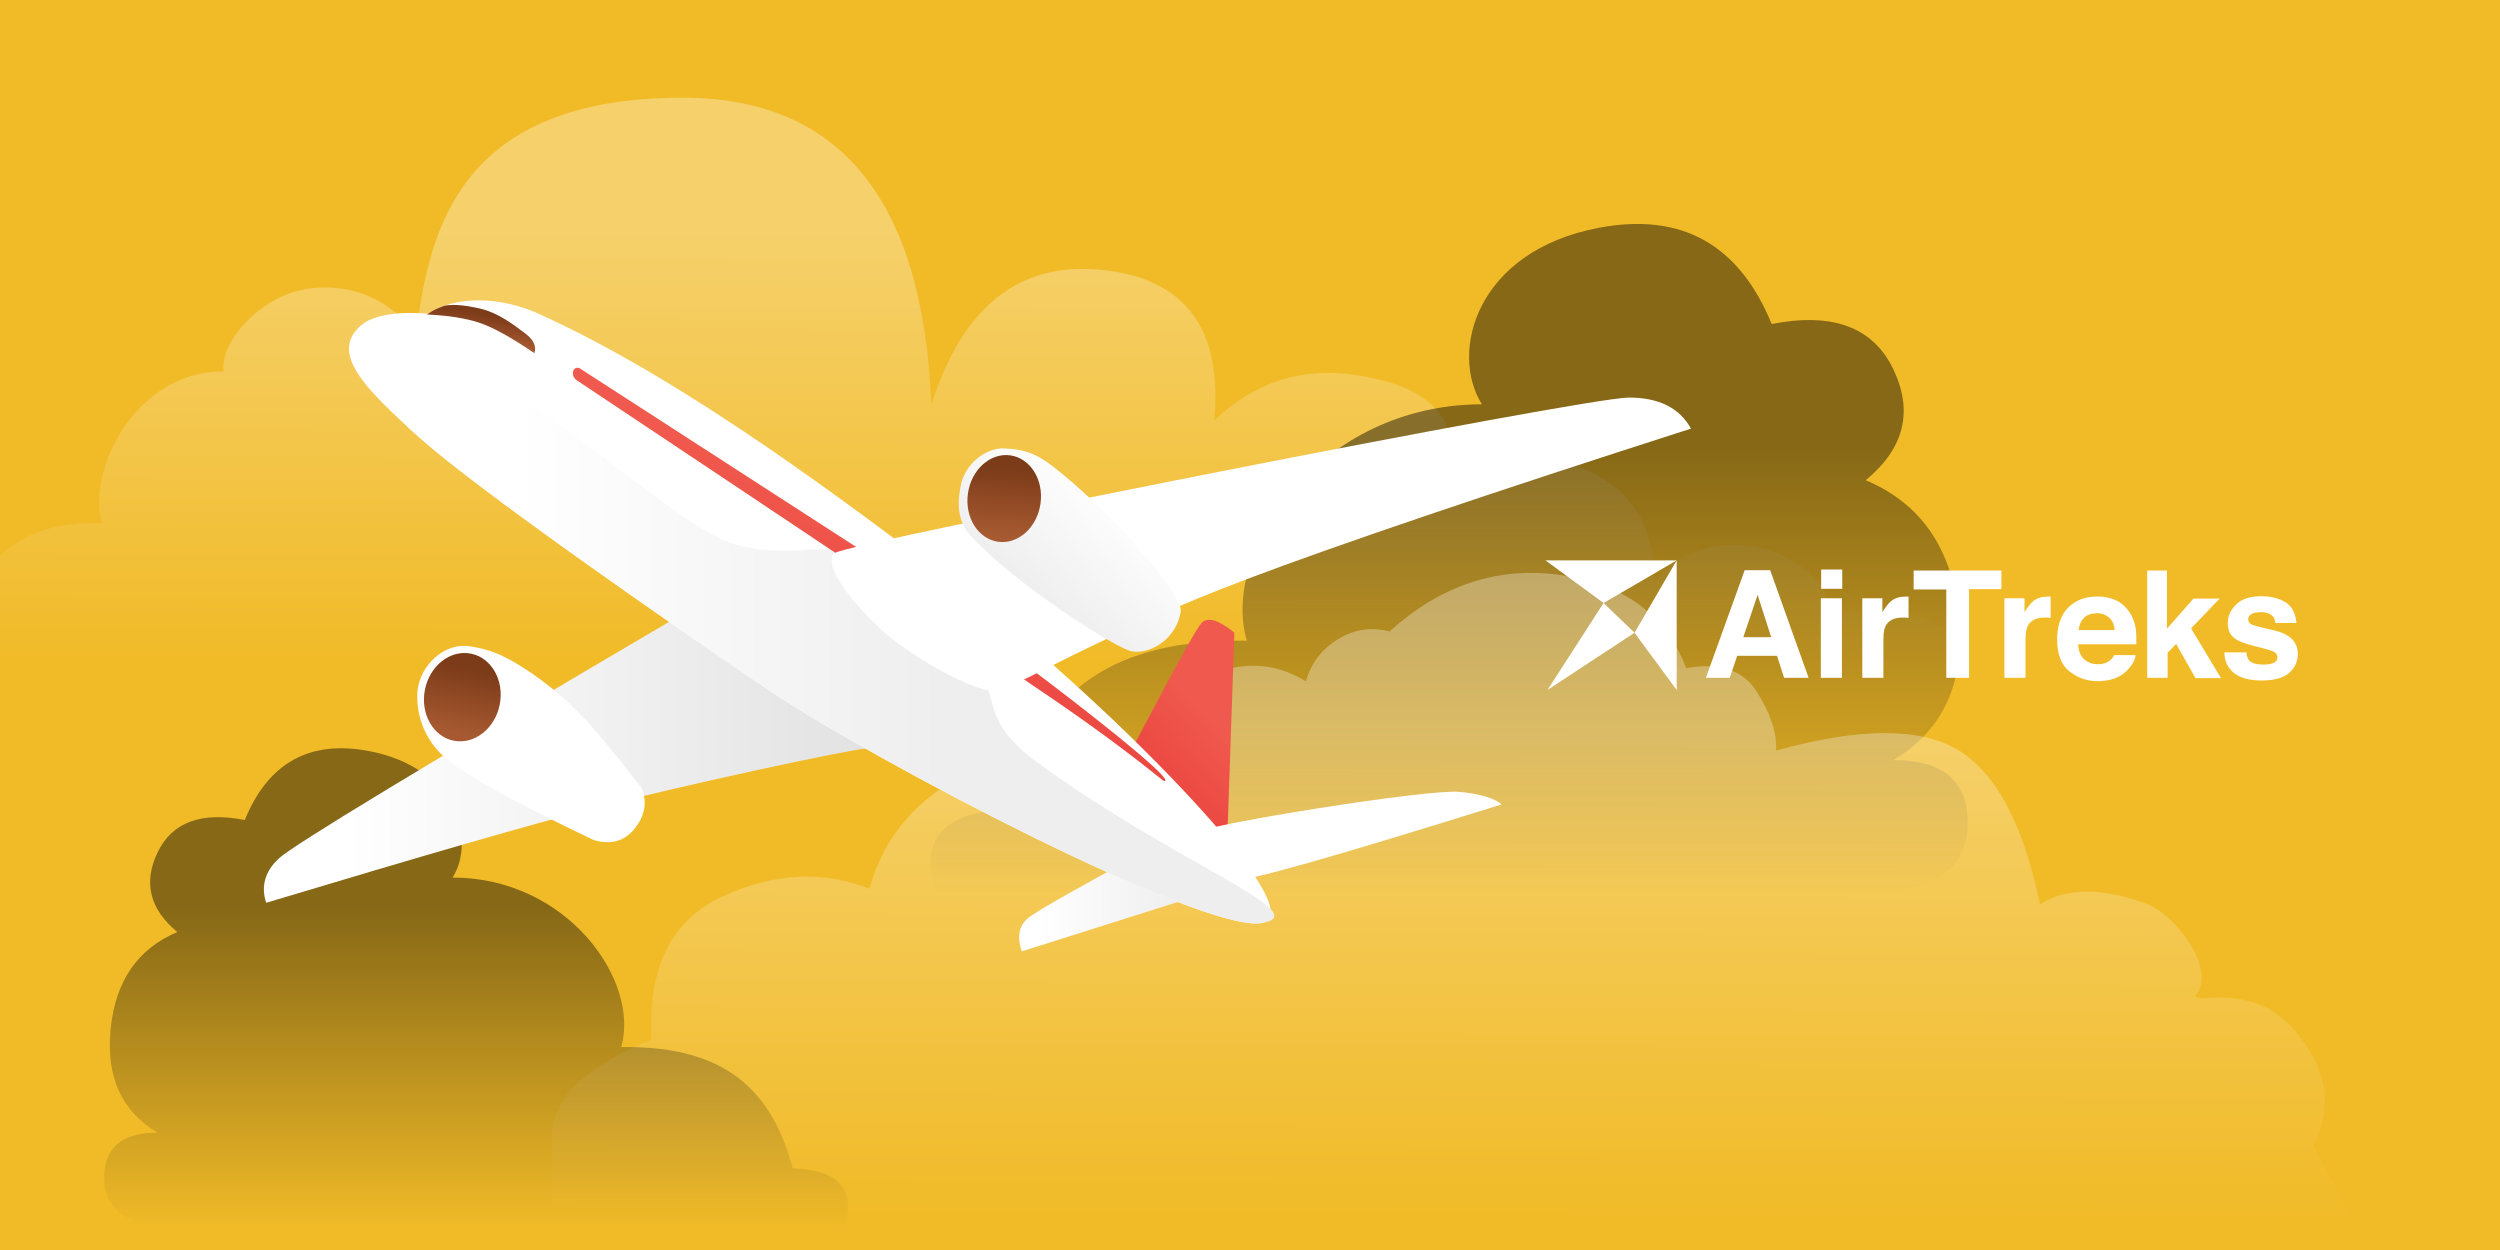 <?xml version="1.0" encoding="UTF-8"?><svg width="1440" height="720" xmlns="http://www.w3.org/2000/svg"><defs><linearGradient x1="50.591%" y1="24.062%" x2="50%" y2="100%" id="a"><stop stop-color="#FFF" offset="0%"/><stop stop-color="#FFF" stop-opacity="0" offset="99.282%"/></linearGradient><linearGradient x1="54.8%" y1="34.759%" x2="54.8%" y2="100%" id="b"><stop offset="0%"/><stop stop-opacity="0" offset="100%"/></linearGradient><linearGradient x1="100%" y1="67.99%" x2="12.909%" y2="67.99%" id="c"><stop stop-color="#EEE" offset="0%"/><stop stop-color="#FFF" offset="100%"/></linearGradient><linearGradient x1="30.137%" y1="86.976%" x2="54.849%" y2="33.047%" id="d"><stop stop-color="#E9403D" offset="0%"/><stop stop-color="#F0594D" offset="100%"/></linearGradient><linearGradient x1="100%" y1="67.99%" x2="12.909%" y2="67.99%" id="e"><stop stop-color="#E0E0E0" offset="0%"/><stop stop-color="#FFF" offset="100%"/></linearGradient><linearGradient x1="59.229%" y1="67.99%" x2="12.909%" y2="67.99%" id="f"><stop stop-color="#EEE" offset="0%"/><stop stop-color="#FFF" offset="100%"/></linearGradient><linearGradient x1="51.21%" y1="16.736%" x2="50%" y2="91.69%" id="g"><stop stop-color="#7C3B19" offset="0%"/><stop stop-color="#A75A31" offset="100%"/></linearGradient><linearGradient x1="35.374%" y1="73.696%" x2="75.946%" y2="27.838%" id="h"><stop stop-color="#EEE" offset="0%"/><stop stop-color="#FFF" offset="100%"/></linearGradient></defs><g fill="none" fill-rule="evenodd"><path fill="#F1BB28" d="M0 0h1440v720H0z"/><path fill="#F1BB28" d="M0 720h1440V0H0z"/><path d="M1176.635 326.345H1.718c-5.495-17.143 2.19-26.027 23.052-26.653 10.561-40.063 35.588-54.94 76.892-54.458-8.555-29.567 18.626-87.347 70.24-87.347-2.411-15.313 17.012-38.164 39.262-45.341 26.313-8.487 57.3 1.657 71.119 25.022C290.033 86.147 299.932.272 436.135.272c90.802 0 138.578 58.946 143.328 176.837 18.005-56.766 50.872-82.64 98.6-77.624 47.727 5.016 69.174 33.935 64.34 86.756 23.227-22.187 50.377-30.927 81.449-26.218 46.608 7.063 58.31 26.218 58.31 61.576 53.927-29.291 116.533-4.066 113.31 57.958 35.43-42.878 102.36-15.006 102.36 20.135 33.623-12.54 80.704 3.734 78.803 26.653z" fill="url(#a)" opacity=".311" style="mix-blend-mode:soft-light" transform="translate(-43 56)"/><path d="M582.079 458.207c-9.846-30.685 3.922-46.587 41.303-47.707 18.923-71.71 63.765-98.34 137.771-97.476-15.327-52.924 42.94-136.148 135.422-136.148-18.859-29.937-3.462-88.423 67.65-101.721 47.408-8.866 80.497 9.625 99.268 55.473 35.078-6.88 58.427 1.803 70.047 26.05 11.62 24.247 6.33 45.559-15.872 63.935 31.86 13.457 49.713 39.384 53.559 77.78 3.846 38.396-8.716 66.197-37.687 83.403 28.595 0 42.893 12.07 42.893 36.211s-16.653 37.541-49.958 40.2H582.079z" fill="url(#b)" opacity=".442" style="mix-blend-mode:soft-light" transform="translate(-43 56)"/><path d="M418.371 542.798c-2.405-41.148 11.078-68.567 40.45-82.258 29.372-13.692 57.707-15.256 85.006-4.692 8.343-30.747 28.655-53.758 60.935-69.033 32.28-15.276 61.87-15.276 88.77 0 4.204-21.554 17.278-38.338 39.222-50.353 21.944-12.014 42.766-12.014 62.468 0 3.013-10.597 9.224-18.728 18.633-24.393 9.41-5.665 19.232-7.109 29.469-4.332 29.864-26.925 62.94-37.733 99.23-32.426 36.29 5.307 60.197 23.168 71.722 53.582 19.08-3.574 32.624.928 40.636 13.506 8.01 12.578 11.695 23.888 11.053 33.93 48.607-13.4 83.736-13.4 105.386 0 21.65 13.4 37.214 42.939 46.69 88.614 15.337-9.883 36.07-9.883 62.2 0 15.326 5.797 40.635 37.78 27.086 52.76 3.038 4.818 34.763-8.978 59.807 22.678 16.696 21.104 19.473 42.253 8.33 63.447l22.622 43.12H361v-48.816c0-21.365 19.124-39.81 57.371-55.334z" fill="url(#a)" opacity=".311" style="mix-blend-mode:soft-light" transform="translate(-43 56)"/><path d="M529.225 651.207H138.826C114.942 649.3 103 639.692 103 622.382s10.253-25.964 30.759-25.964c-20.775-12.338-29.784-32.272-27.026-59.803 2.758-27.532 15.561-46.122 38.408-55.771-15.92-13.177-19.715-28.458-11.382-45.844 8.333-17.386 25.077-23.612 50.233-18.679 13.46-32.874 37.19-46.133 71.187-39.776 50.996 9.536 62.037 51.472 48.513 72.938 66.321 0 108.106 59.674 97.114 97.622 53.072-.62 85.229 18.476 98.8 69.895 26.806.802 36.68 12.205 29.619 34.207z" fill="url(#b)" opacity=".442" style="mix-blend-mode:soft-light" transform="translate(-43 56)"/><g fill="#FFF"><path d="M1004.934 328.43h14.687l22.13 61.97h-14.1l-4.113-12.667h-22.913l-4.308 12.667h-13.709l22.326-61.97zm-.784 38.585h16.059l-7.834-24.359-8.225 24.36zM1061.138 339.149h-12.142V328.04h12.142v11.108zm-12.338 5.456h12.142V390.4H1048.8v-45.795z" fill-rule="nonzero"/><path d="M1098.346 343.63h.98v12.278c-.784 0-1.371-.195-1.959-.195h-1.37c-4.897 0-8.03 1.559-9.793 4.677-.979 1.754-1.37 4.482-1.37 8.184V390.4h-12.142v-45.795h11.554v7.99c1.958-3.118 3.525-5.067 4.896-6.236 2.35-1.949 5.092-2.728 8.813-2.728h.391zM1152.788 328.43v10.914h-18.604V390.4h-13.121v-50.862h-18.8v-10.912h50.525zM1180.205 343.63h.979v12.278c-.784 0-1.371-.195-1.959-.195h-1.37c-4.896 0-8.03 1.559-9.792 4.677-.98 1.754-1.37 4.482-1.37 8.184V390.4h-12.143v-45.795h11.555v7.99c1.958-3.118 3.525-5.067 4.895-6.236 2.35-1.949 5.092-2.728 8.813-2.728h.392z"/><path d="M1218.392 345.58c3.134 1.364 5.875 3.702 8.03 6.82 1.958 2.728 3.133 5.846 3.72 9.549.392 2.143.392 5.066.392 9.159h-33.488c.196 4.677 1.763 7.795 4.896 9.743 1.763 1.17 4.113 1.754 6.659 1.754 2.741 0 4.895-.78 6.658-2.143.979-.78 1.762-1.754 2.546-3.118h12.337c-.391 2.728-1.762 5.456-4.504 8.38-4.112 4.481-9.987 6.625-17.43 6.625-6.07 0-11.553-1.949-16.253-5.652-4.7-3.702-7.05-9.938-7.05-18.318 0-7.99 2.154-14.03 6.266-18.317 4.309-4.288 9.792-6.431 16.45-6.431 3.917-.195 7.442.584 10.771 1.948zm-18.016 10.328c-1.763 1.754-2.742 4.092-3.134 7.015h20.759c-.196-3.118-1.371-5.651-3.134-7.21-1.958-1.56-4.308-2.534-7.05-2.534-3.329.195-5.875.975-7.441 2.729z" fill-rule="nonzero"/><path d="M1236.409 328.626h11.75v33.518l15.275-17.344h15.08l-16.45 17.149 17.232 28.646h-14.687l-11.163-19.682-4.895 5.066V390.4h-11.75v-61.774zM1293.984 375.98c.196 2.143.783 3.702 1.567 4.482 1.566 1.559 4.308 2.338 8.42 2.338 2.35 0 4.309-.39 5.68-.974 1.37-.78 2.154-1.754 2.154-3.118 0-1.364-.588-2.339-1.763-3.118-1.175-.78-5.287-1.949-12.533-3.703-5.288-1.364-9.008-2.923-11.163-4.872-2.154-1.948-3.133-4.677-3.133-8.184 0-4.287 1.763-7.795 5.092-10.913 3.329-3.118 8.029-4.482 14.1-4.482 5.679 0 10.379 1.17 14.1 3.508 3.72 2.338 5.679 6.235 6.267 11.887h-12.142c-.196-1.56-.588-2.728-1.371-3.703-1.37-1.559-3.525-2.533-6.854-2.533-2.546 0-4.504.39-5.68 1.17-1.174.779-1.762 1.753-1.762 2.922 0 1.364.588 2.339 1.763 2.923 1.175.585 5.287 1.754 12.533 3.313 4.896 1.17 8.42 2.728 10.77 5.067 2.35 2.338 3.526 5.261 3.526 8.574 0 4.482-1.763 8.185-5.092 11.108-3.329 2.923-8.616 4.287-15.862 4.287s-12.534-1.559-16.059-4.482c-3.525-2.923-5.287-7.015-5.287-11.692h12.729v.194zM890.175 322.78h75.592l-42.104 24.553zM891.35 397.415l32.313-50.082 17.82 17.15z"/><path d="M965.767 397.415l-24.284-32.933 24.284-41.703z"/></g><g transform="translate(152 172)"><path d="M441.134 356.057c6.113-4.439 27.303-16.457 63.571-36.057L530 346.41 436.56 376c-3.064-8.857-1.54-15.505 4.574-19.943z" fill="url(#c)"/><path d="M501.07 257.183c1.287-1.539 33.842-64.949 39.066-70.39 3.482-3.627 9.77-1.751 18.864 5.628-2.953 86.276-4.43 128.794-4.43 127.553 0-1.242-10.798-13.42-32.397-36.534-14.927-16.479-21.961-25.231-21.103-26.257z" fill="url(#d)"/><path d="M238.773 183.026C93.016 268.626 16.228 315.158 8.407 322.618.587 330.08-1.778 338.54 1.314 348c90.92-27.33 153.424-45.374 187.51-54.132C246.688 279 335.847 260.06 347.61 259c22.159-1.999-14.12-27.323-108.838-75.974z" fill="url(#e)"/><path d="M55.798 15.503c-17.841 15.743 1.495 35.629 34.045 64.722 32.55 29.092 140.339 104.459 201.157 145.42 60.818 40.96 249.567 139.423 283.47 134.074 33.902-5.349-95.89-134.863-176.424-195.29C340.198 121.024 245.33 48.093 158.23 8.716c-22.755-10.288-48.585-10.288-63.361 0-15.215-1.377-31.525.128-39.072 6.787z" fill="#FFF"/><path d="M129.37 50.65c-24.763-5.697-53.524 3.811-48.732 20.066.943 3.197 5.615 5.768 9.205 9.509 32.55 29.092 140.339 104.459 201.157 145.42 60.818 40.96 249.567 139.423 283.47 134.074 33.902-5.349-53.047-35.554-133.581-95.98-30.687-25.46-13.66-34.144-35.76-57.706-34.38-36.826 5.137-17.885-49.762-55.512-22.624-15.507-61.2 4.932-96.285-14.132-35.085-19.065-100.081-78.92-129.713-85.739z" fill="url(#f)"/><path d="M180.142 46.986c164.477 109.596 258.683 172.726 282.616 189.391 36.11 25.143 54.952 41.243 55.405 41.34.452.095 11.94 3.795-51.185-45.26-42.085-32.703-86.362-64.018-132.832-93.944L182.07 40.249a2.575 2.575 0 00-3.875 1.46 4.774 4.774 0 001.946 5.277z" fill="url(#d)"/><path d="M93.175 14.19c12.333-1.365 22.551-1.37 30.655-.016 8.103 1.355 19.434 5.468 33.99 12.34.705-4.038-1.568-7.474-6.821-10.308-7.879-4.252-17.549-9.283-27.17-10.077-9.32-.77-16.417-.292-21.291 1.432-2.451 1.342-4.2 2.394-5.245 3.153-1.046.76-2.419 1.918-4.118 3.475z" fill="url(#g)" transform="rotate(9 125.56 16.143)"/><path d="M537.401 307.404c6.85-4.726 133.312-25.024 151.084-23.3 11.848 1.148 20.02 3.557 24.515 7.224-97.112 30.354-148.456 44.885-154.032 43.593-8.364-1.938-28.417-22.792-21.567-27.517zM189.889 311.835c9.938 2.963 17.856.746 23.754-6.65 5.899-7.395 7.21-15.13 3.937-23.206-16.482-21.481-29.309-36.742-38.481-45.783-9.92-9.777-27.117-23.671-43.206-31.073-6.225-2.865-14.708-4.653-18.932-5.01-15.14-1.279-28.628 13.583-28.628 28.417 0 3.462-.311 21.933 16.483 36.325 11.196 9.595 39.553 25.255 85.073 46.98z" fill="#FFF"/><ellipse fill="url(#g)" transform="rotate(11 114.297 229.57)" cx="114.297" cy="229.57" rx="21.965" ry="25.56"/><path d="M822 74.88C815.433 62.96 803.519 57 786.256 57c-25.895 0-448.089 83.504-457.084 89.397-8.995 5.892 11.735 31.735 29.444 46.875 17.71 15.14 52.554 34.382 63.538 32.615 10.984-1.768 61.491-33.138 143.343-64.05C620.065 141.229 705.566 112.243 822 74.88z" fill="#FFF"/><path d="M503.213 201.284c-8.754-.76-69.668-35.104-96.604-61.858-9.94-9.873-7.604-23.012-7.261-26.893 1.269-14.396 14.048-24.182 23.997-24.182 9.95 0 17.038.966 28.293 8.67 32.068 21.952 79.155 69.209 78.215 79.865-1.269 14.396-14.656 25.438-26.64 24.398z" fill="url(#h)" transform="rotate(3 464.367 144.851)"/><path d="M424.22 140.205c-11.612-1.008-20.037-13.032-18.818-26.858 1.219-13.825 11.62-24.215 23.232-23.207 11.611 1.008 20.036 13.032 18.817 26.858-1.22 13.825-11.62 24.215-23.232 23.207z" fill="url(#g)" transform="rotate(3 426.426 115.172)"/></g></g></svg>